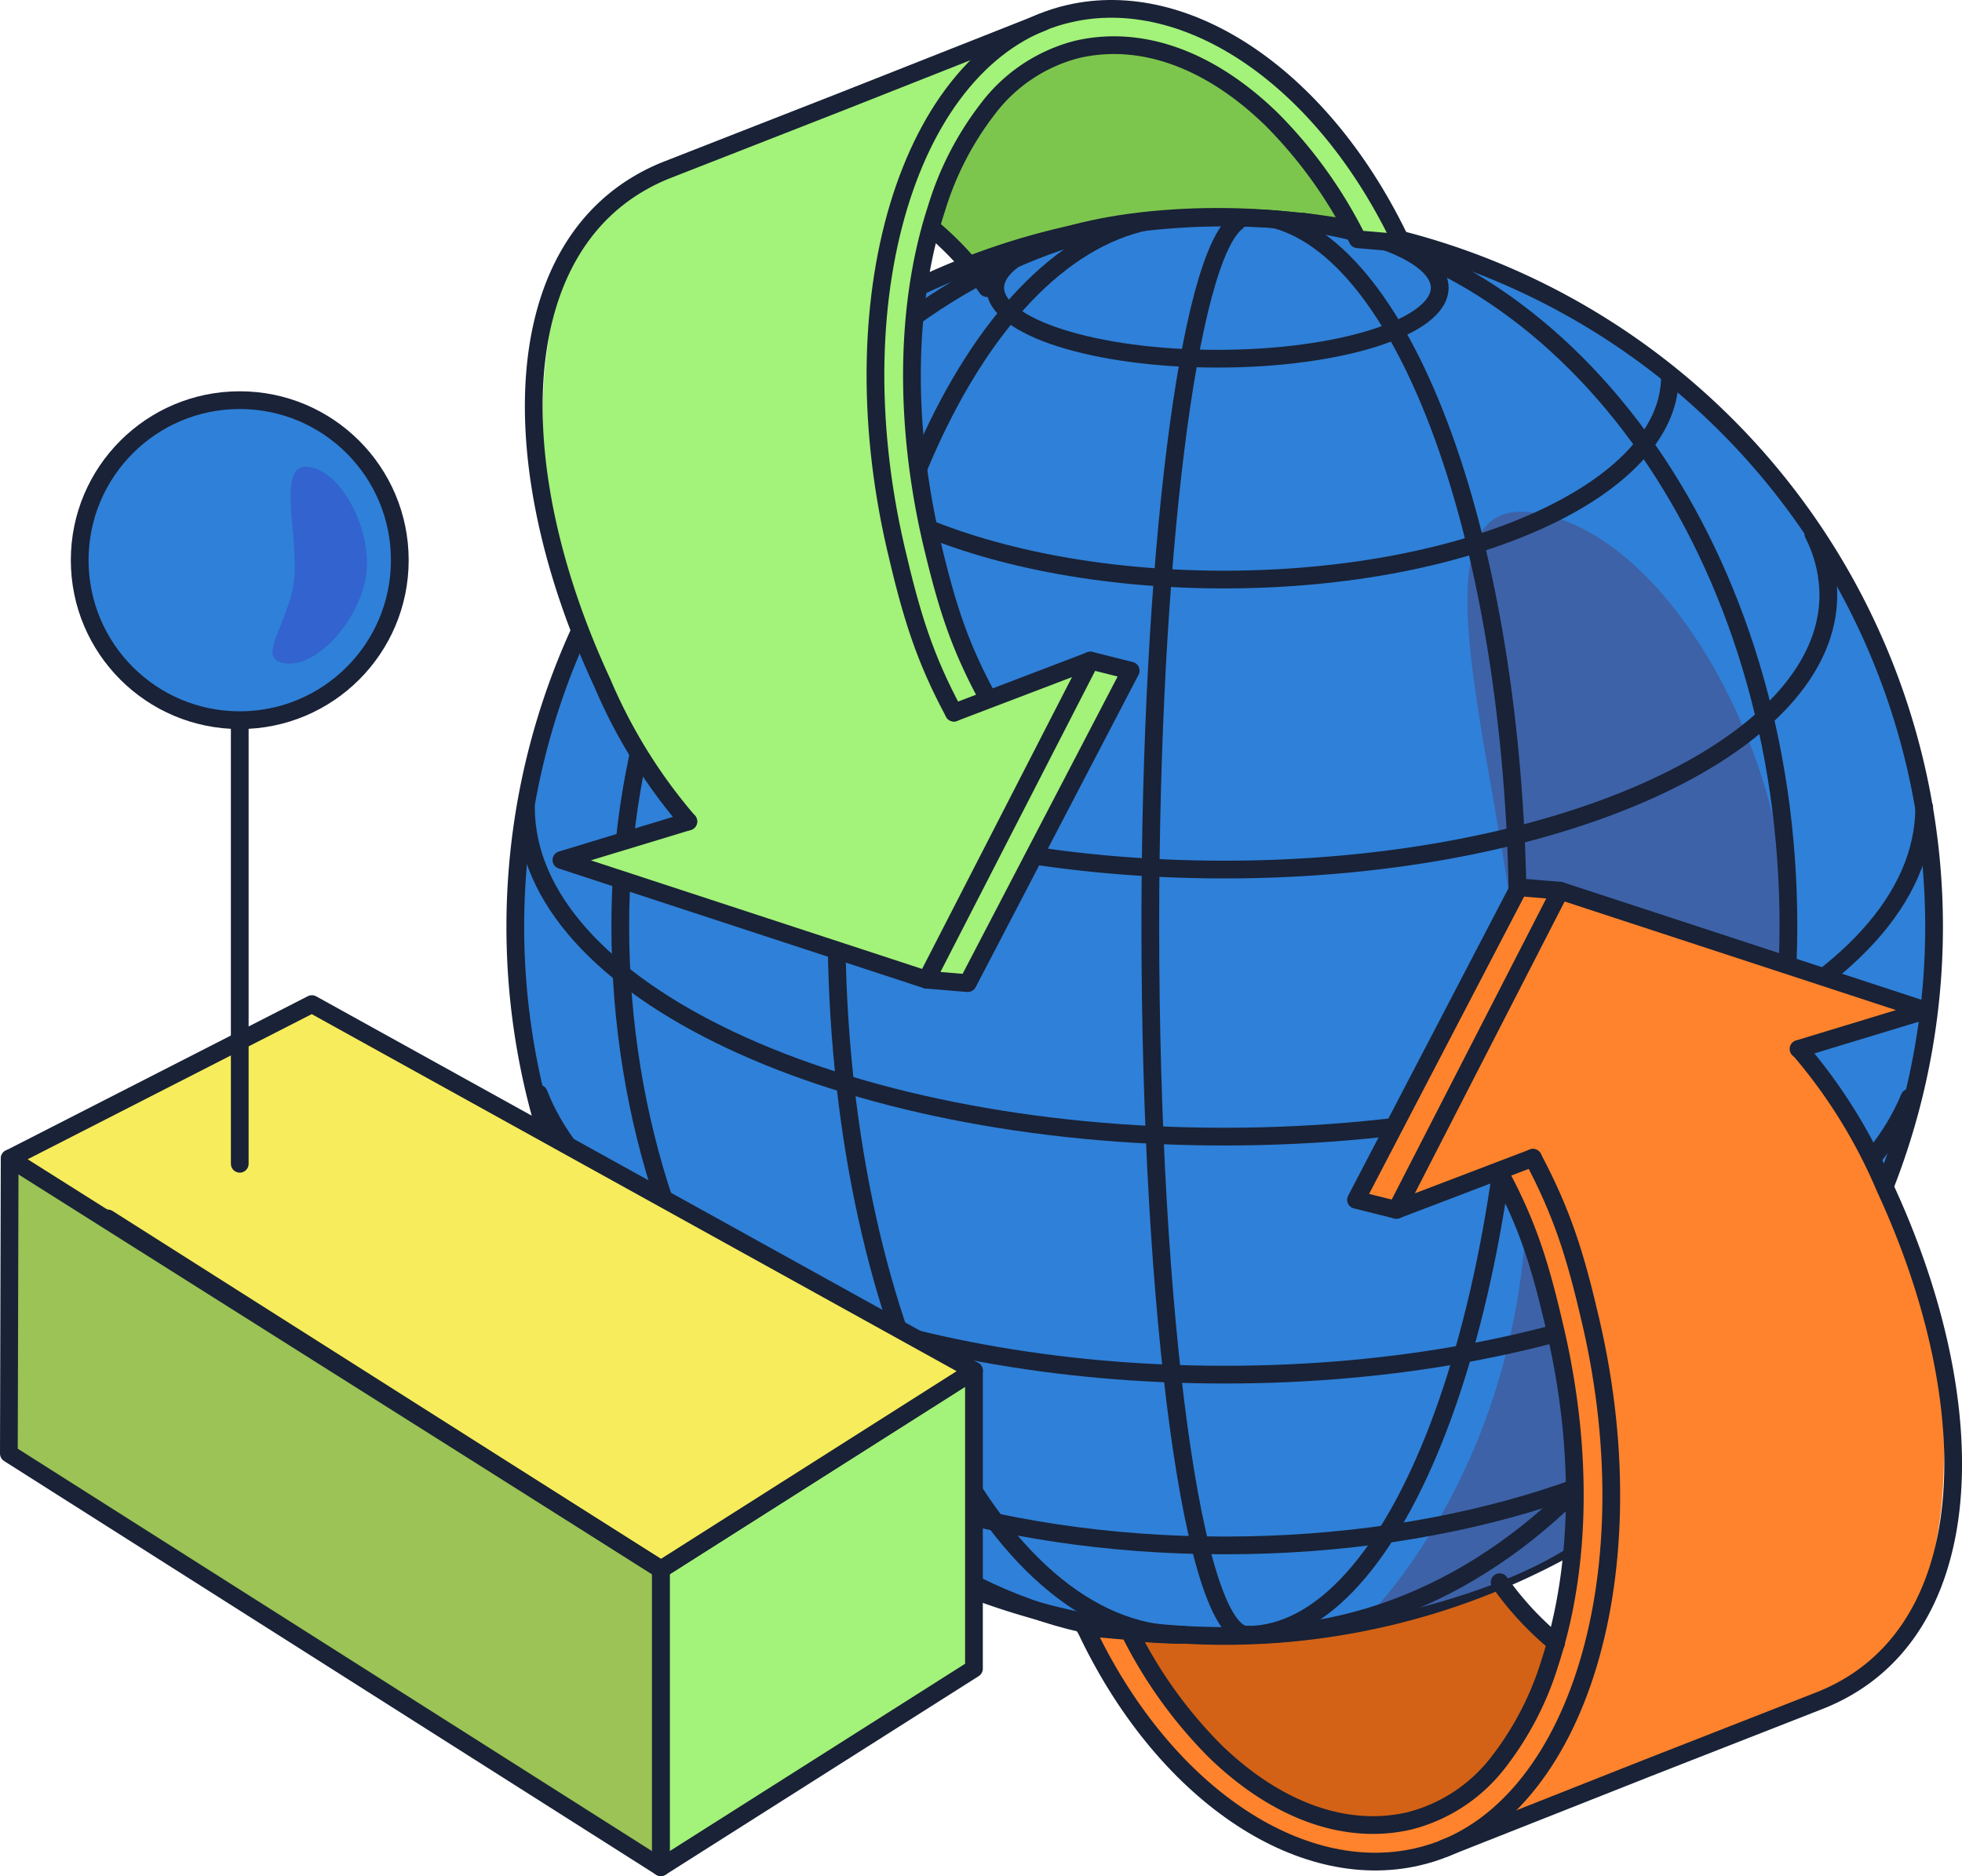 <svg xmlns="http://www.w3.org/2000/svg" viewBox="0 0 177.01 169.3"><defs><style>.cls-1{fill:#7dc64e;}.cls-2{fill:#d36216;}.cls-3{fill:#2f80d8;}.cls-4,.cls-6{fill:none;}.cls-12,.cls-4,.cls-6,.cls-9{stroke:#192236;stroke-linecap:round;stroke-linejoin:round;}.cls-12,.cls-4,.cls-9{stroke-width:1.6px;}.cls-5{fill:#3d62a8;}.cls-6{stroke-width:1.6px;}.cls-7{fill:#ff832c;}.cls-8,.cls-9{fill:#a3f279;}.cls-10{fill:#9bc355;}.cls-11{fill:#f7ec5b;}.cls-12{fill:#fff;}.cls-13{fill:#3263cf;}</style></defs><g id="Layer_2" data-name="Layer 2"><g id="Layer_3" data-name="Layer 3"><path class="cls-1" d="M122.89,29.2l.06-6.84c-2.35-9.29-4.86-10.84-13.46-15.65-9.23-5.16-21-2.9-25.52,13.81a25.34,25.34,0,0,1,5.79,5.82"/><path class="cls-2" d="M101.47,139.59l-.07,6.84c2.35,9.29,4.87,10.84,13.47,15.65,9.22,5.16,21,2.9,25.52-13.81a25,25,0,0,1-5.79-5.82"/><circle class="cls-3" cx="110.52" cy="83.52" r="63.98"/><path class="cls-4" d="M174.49,83.52a64,64,0,1,0-64,64.11A64,64,0,0,0,174.49,83.52Z"/><path class="cls-5" d="M161.15,88.52c-1.09,10-14.3,27.9-14.3,27.9C155.26,134,143.17,142,123,146.29c0,0,18.78-17.78,14-50.07,1.93-17.74-12-51.43,1-50S163.09,70.77,161.15,88.52Z"/><path class="cls-6" d="M58,47a12.64,12.64,0,0,0-2,6.69c0,13.68,24.39,24.78,54.47,24.78s54.48-11.1,54.48-24.78a12.28,12.28,0,0,0-1.35-5.51"/><path class="cls-6" d="M70.21,34c0,10.11,18,18.3,40.22,18.3s40.23-8.19,40.23-18.3"/><path class="cls-6" d="M48.61,98.69c5.61,14.44,31.19,25.36,61.9,25.36,30.46,0,55.88-10.74,61.76-25"/><path class="cls-6" d="M61.06,124.05c10,9.22,28.39,15.41,49.44,15.41s39.45-6.19,49.44-15.41"/><path class="cls-4" d="M106.73,147.53c-17.26,0-31.26-28.66-31.26-64,0-33.14,12.3-60.29,28.06-63.57"/><path class="cls-4" d="M112.52,147.53c13.48,0,24.42-28.66,24.42-64,0-33.14-9.61-60.46-21.93-63.74"/><path class="cls-4" d="M106.73,147.53c-28,0-50.77-28.66-50.77-64,0-33.14,22.19-60.34,47.79-63.61"/><path class="cls-4" d="M112.52,147.53c27,0,48.83-28.66,48.83-64,0-33.14-19.21-60.25-43.84-63.53"/><ellipse class="cls-4" cx="109.84" cy="25.97" rx="20.05" ry="6.4"/><path class="cls-4" d="M112.52,147.53c-4.83,0-8.74-28.66-8.74-64,0-33.14,3.44-60.25,7.84-63.53"/><path class="cls-6" d="M47.45,72.85c0,16.41,28.25,29.72,63,29.72s63.15-13.31,63.15-29.72"/><path class="cls-7" d="M97.88,146.85c3.1,5.64,8.59,15.21,16.53,18.75,13.94,6.21,26.06-1,29.85-18.92s-6-42.2-6-42.2l-3,1.06c8.53,18.87,12.06,54.1-8.18,58.8-15,3.48-22.3-13.36-25.29-17.14"/><path class="cls-7" d="M134.1,164.64l32.09-12.07c14.47-6.83,10.88-42.41-3.93-57.91l11.44-3.48-32.93-10.8-3.83-.52-14.83,28.46,3.87.86,12.32-4.7C146.66,123.16,150,151.41,134.1,164.64Z"/><polyline class="cls-4" points="162.26 94.66 173.71 91.18 140.76 80.38 125.98 109.18 138.3 104.48"/><path class="cls-4" d="M138.3,104.48c2.64,5,3.82,8.71,5.24,14.87,5.41,23.37-1.59,45-15.64,48.21-10.7,2.48-23.05-5.85-30-20.71"/><path class="cls-4" d="M97.88,146.85l4,.35A41.26,41.26,0,0,0,109.6,158c5.57,5.41,11.81,7.65,17.55,6.32a14.67,14.67,0,0,0,8.11-5.4,28,28,0,0,0,4.61-9c2.78-8.54,2.94-19.16.45-29.89-1.33-5.75-2.41-9.32-4.94-14.06"/><path class="cls-4" d="M130.29,166.8l18.28-7.23,15.5-6.07c14.61-5.67,15.3-26.23,6-46.31a47.62,47.62,0,0,0-7.76-12.53"/><path class="cls-4" d="M140.39,148.27a28,28,0,0,1-5.09-5.49"/><polyline class="cls-4" points="140.76 80.38 137.04 80.07 122.34 108.27 125.98 109.18"/><path class="cls-8" d="M126.48,21.94c-3.1-5.64-8.6-15.21-16.54-18.75C96-3,83.88,4.2,80.09,22.11s6,42.2,6,42.2l3-1.06C80.5,44.38,77,9.15,97.2,4.45c15-3.47,22.3,13.36,25.3,17.14"/><path class="cls-8" d="M90.25,4.15,58.16,16.23c-14.46,6.82-10.88,42.4,3.94,57.9L50.65,77.61l32.94,10.8,3.83.52,14.82-28.45-3.86-.87-12.32,4.7C77.69,45.63,74.33,17.38,90.25,4.15Z"/><polyline class="cls-4" points="62.1 74.13 50.65 77.61 83.59 88.41 98.38 59.61 86.06 64.31"/><path class="cls-4" d="M86.06,64.31c-2.65-4.94-3.82-8.71-5.25-14.87-5.41-23.37,1.6-45,15.65-48.21,10.69-2.47,23,5.86,30,20.71"/><path class="cls-4" d="M126.48,21.94l-4-.35a41.45,41.45,0,0,0-7.75-10.82C109.18,5.37,103,3.12,97.2,4.45a14.65,14.65,0,0,0-8.1,5.4,28,28,0,0,0-4.62,9C81.71,27.35,81.55,38,84,48.7,85.36,54.45,86.44,58,89,62.76"/><path class="cls-4" d="M94.06,2,75.79,9.22,60.28,15.29C45.67,21,45,41.53,54.33,61.6A47.65,47.65,0,0,0,62.1,74.13"/><path class="cls-4" d="M84,20.52A28.09,28.09,0,0,1,89.05,26"/><polyline class="cls-4" points="83.59 88.41 87.31 88.72 102.01 60.52 98.38 59.61"/><polygon class="cls-9" points="87.87 150.58 59.62 168.5 59.62 141.62 87.87 123.69 87.87 150.58"/><polygon class="cls-10" points="0.8 131.17 59.62 168.5 59.62 141.62 0.87 104.54 0.8 131.17"/><polygon class="cls-11" points="28.13 90.61 87.86 123.69 59.62 141.62 0.87 104.54 28.13 90.61 28.13 90.61"/><polygon class="cls-4" points="0.88 104.54 59.63 141.62 87.87 123.69 28.14 90.61 0.88 104.54"/><polyline class="cls-4" points="9.72 109.95 59.62 141.62 59.62 168.5 0.8 131.17 0.87 104.54"/><line class="cls-12" x1="21.63" y1="105.02" x2="21.63" y2="65.51"/><circle class="cls-3" cx="21.63" cy="50.55" r="14.44"/><circle class="cls-4" cx="21.63" cy="50.55" r="14.44"/><path class="cls-13" d="M33.06,51.68c-.44,4-4.3,8.51-7.25,8.19s.3-3.58.73-7.59-1.66-10.47,1.28-10.15S33.5,47.67,33.06,51.68Z"/></g></g></svg>